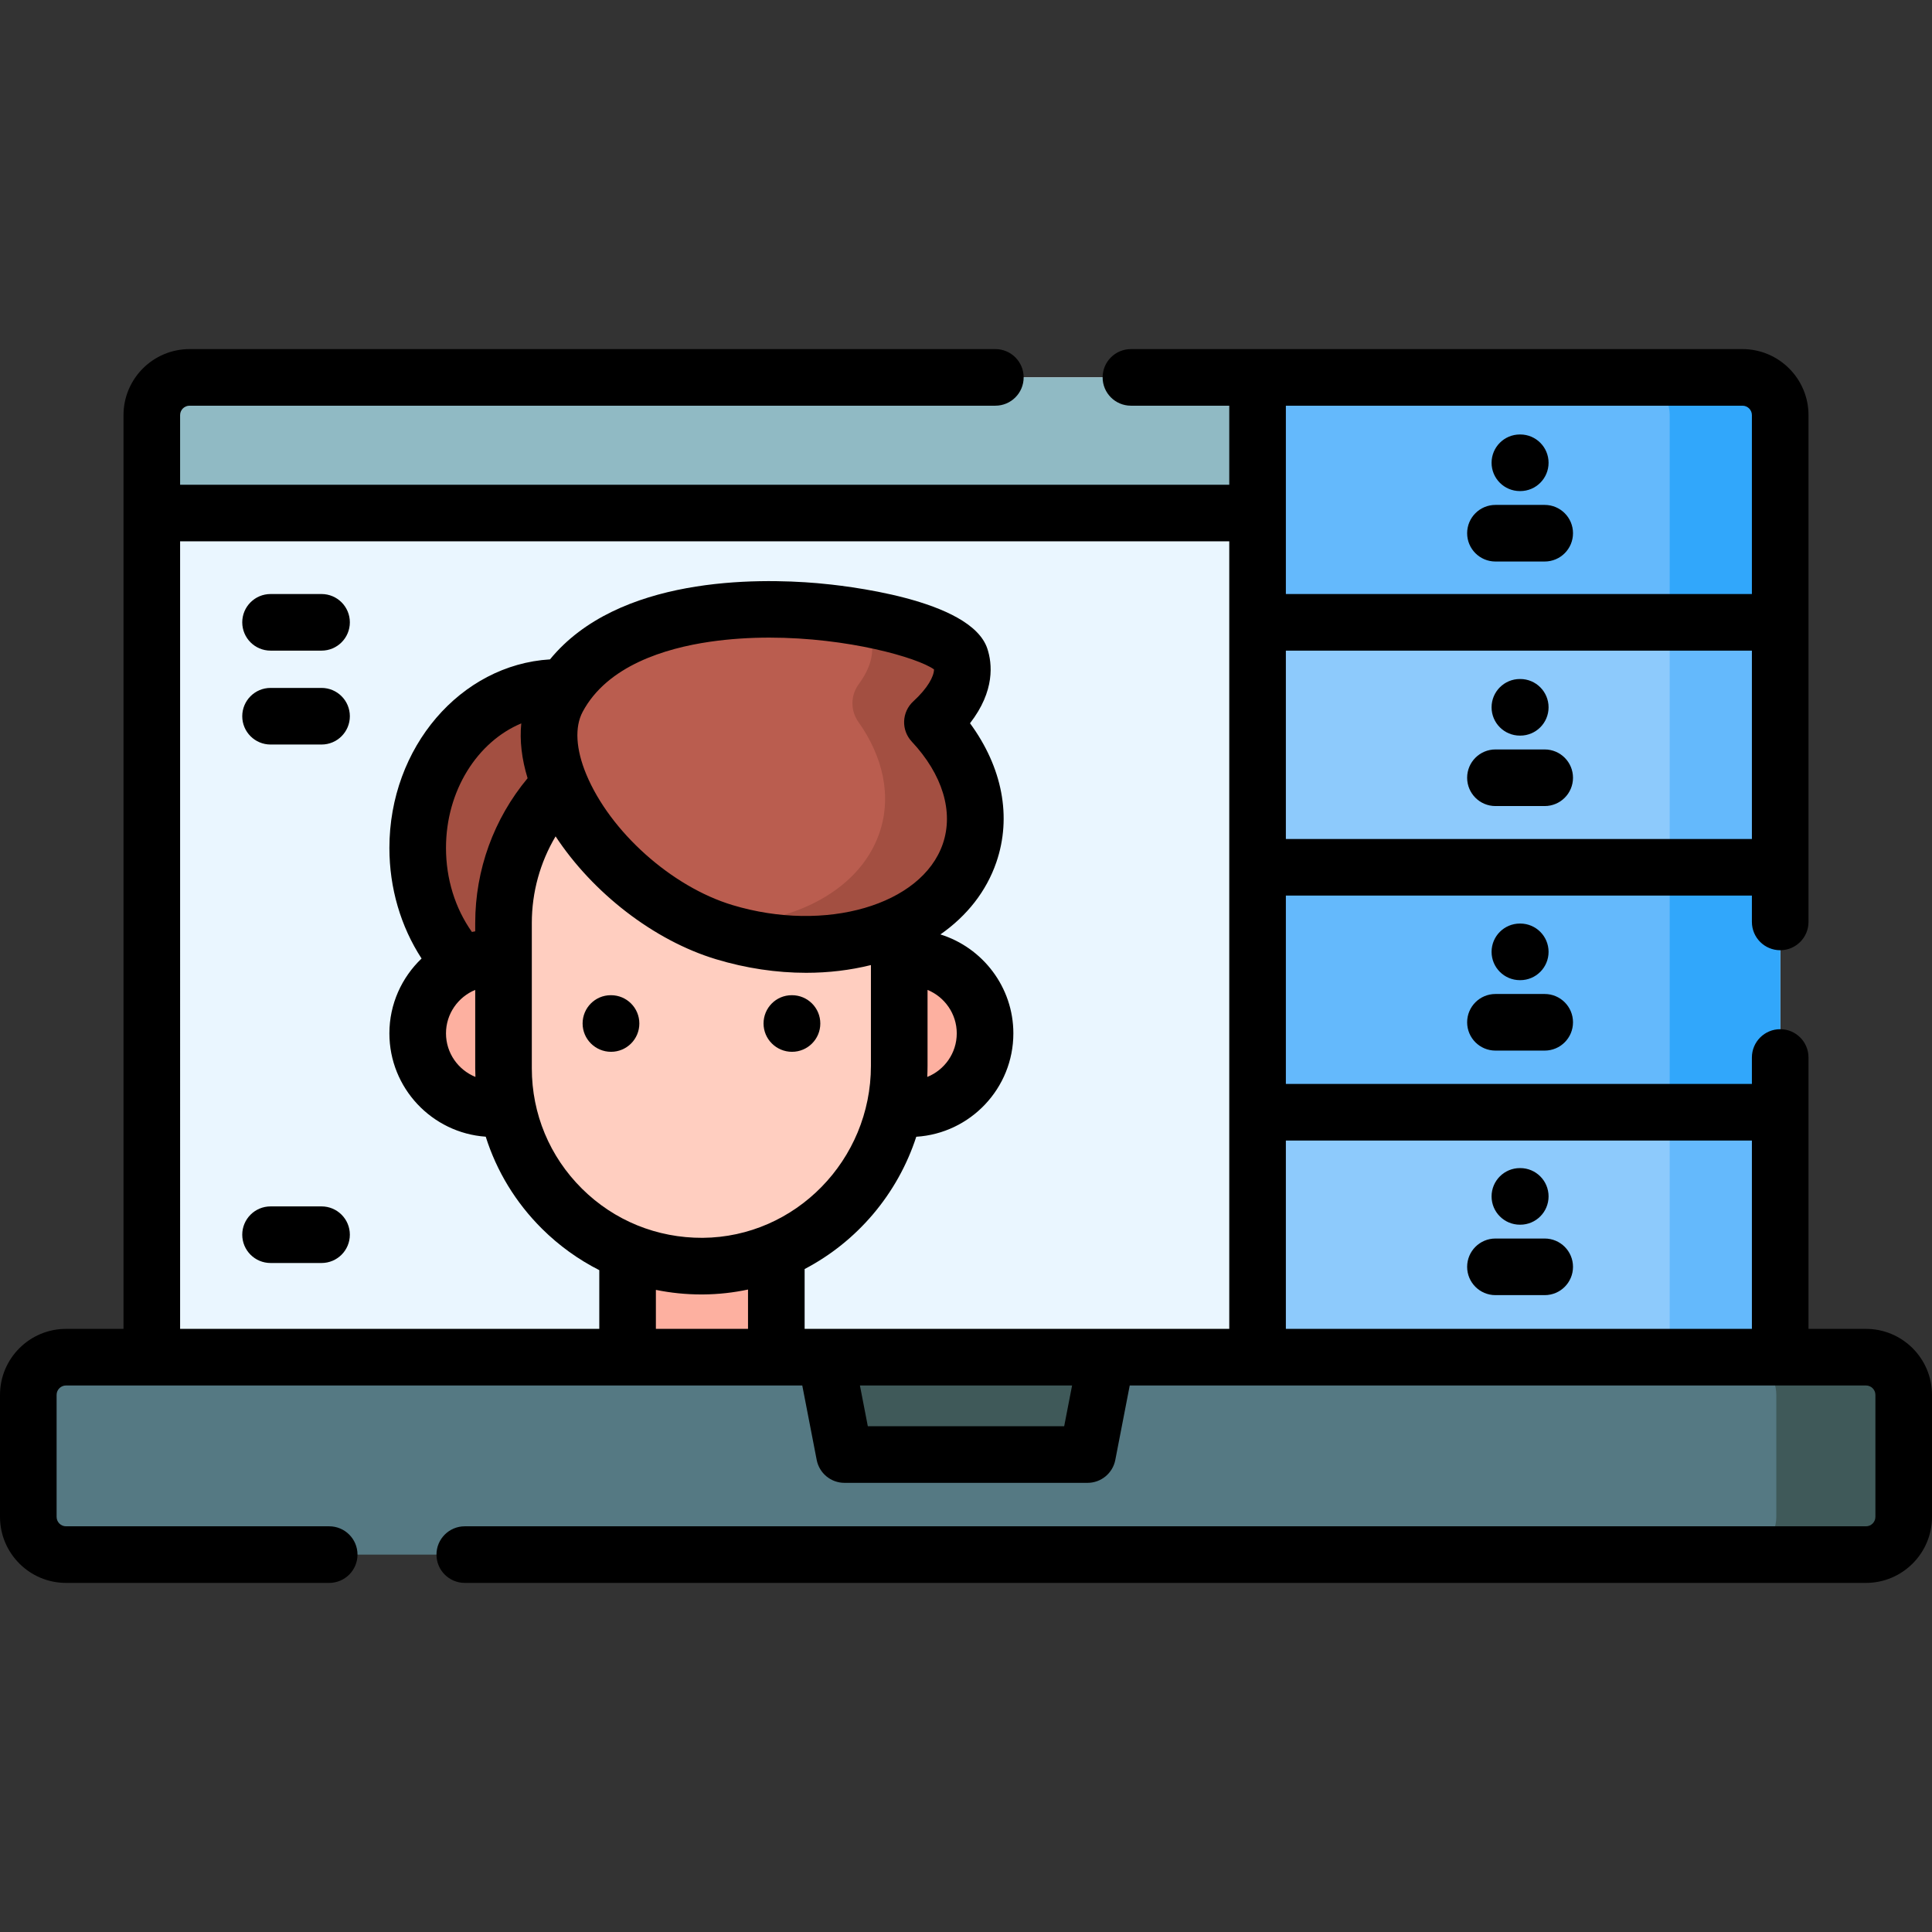 <svg id="Capa_1" enable-background="new 0 0 512 512" height="512" viewBox="0 0 512 512" width="512" xmlns="http://www.w3.org/2000/svg"><rect x="0" y="0" width="512" height="512" fill="#333333" stroke="none"/><g><path d="m461.77 385.47h-411.54c-5.523 0-10-4.477-10-10v-265.457c0-5.523 4.477-10 10-10h411.54c5.523 0 10 4.477 10 10v265.457c0 5.523-4.477 10-10 10z" fill="#eaf6ff"/><path d="m471.77 135.961v-25.948c0-5.523-4.477-10-10-10h-411.54c-5.523 0-10 4.477-10 10v25.948z" fill="#90bac4"/><g><path d="m471.77 164.926h-138.502v-64.913h128.502c5.523 0 10 4.477 10 10z" fill="#64b9fc"/><path d="m471.77 110.014v54.91h-29.28v-54.91c0-5.52-4.48-10-10-10h29.28c5.52 0 10 4.48 10 10z" fill="#31a7fb"/><path d="m333.268 164.926h138.503v64.913h-138.503z" fill="#8dcafc"/><path d="m442.49 164.924h29.28v64.91h-29.28z" fill="#64b9fc"/><path d="m333.268 229.839h138.503v64.913h-138.503z" fill="#64b9fc"/><path d="m442.49 229.834h29.28v64.92h-29.28z" fill="#31a7fb"/><path d="m333.268 294.751h138.503v64.913h-138.503z" fill="#8dcafc"/><path d="m442.49 294.754h29.28v64.91h-29.28z" fill="#64b9fc"/></g><path d="m494.5 411.987h-477c-5.523 0-10-4.477-10-10v-32.323c0-5.523 4.477-10 10-10h477c5.523 0 10 4.477 10 10v32.323c0 5.522-4.477 10-10 10z" fill="#557983"/><path d="m504.5 369.664v32.32c0 5.53-4.48 10-10 10h-33.76c5.52 0 10-4.47 10-10v-32.32c0-5.52-4.48-10-10-10h33.76c5.52 0 10 4.48 10 10z" fill="#3f5959"/><g><ellipse cx="148.249" cy="224.711" fill="#a34f41" rx="37.557" ry="42.549"/><g><g><g><g><g><g fill="#fdb0a0"><circle cx="241.086" cy="273.85" r="19.965"/><circle cx="130.656" cy="273.85" r="19.965"/></g></g></g></g><path d="m166.316 327.207h39.418v32.456h-39.418z" fill="#fdb0a0"/><g><path d="m238.305 244.578v37.873c0 28.917-23.124 52.874-52.041 53.09-29.141.21-52.832-23.341-52.832-52.433v-38.53c0-28.959 23.481-52.433 52.44-52.433 14.483 0 27.588 5.87 37.075 15.358 9.488 9.494 15.358 22.599 15.358 37.075z" fill="#ffcec0"/></g></g></g><path d="m247.097 191.4c6.226-5.702 9.189-11.834 7.44-17.139-3.616-10.967-86.755-26.586-106.745 10.85-10.184 19.072 15.231 53.194 44.146 61.922s58.018-.649 65.003-20.945c4.004-11.634-.14-24.326-9.844-34.688z" fill="#ba5d4f"/><path d="m256.943 226.089c-6.993 20.291-36.096 29.669-65.006 20.948-1.991-.596-3.961-1.324-5.912-2.152 22.151 1.162 41.492-8.064 47.019-24.111 3.351-9.741.99-20.226-5.565-29.461-2.155-3.036-2.083-7.048.123-10.047 3.106-4.221 4.299-8.479 3.037-12.311-.697-2.122-4.355-4.406-9.954-6.457 17.987 2.152 32.387 7.346 33.852 11.762 1.748 5.305-1.213 11.439-7.437 17.138 9.701 10.368 13.844 23.06 9.843 34.691z" fill="#a34f41"/></g><g><path d="m288.204 385.47h-64.408l-5-25.806h74.408z" fill="#3f5959"/><g><path d="m494.5 352.164h-15.229v-71.918c0-4.143-3.358-7.5-7.5-7.5s-7.5 3.357-7.5 7.5v7.005h-123.503v-49.912h123.503v6.98c0 4.143 3.358 7.5 7.5 7.5s7.5-3.357 7.5-7.5v-134.305c0-9.649-7.851-17.5-17.5-17.5h-162.065c-4.142 0-7.5 3.357-7.5 7.5s3.358 7.5 7.5 7.5h26.062v20.947h-278.039v-18.447c0-1.379 1.122-2.5 2.5-2.5h213.549c4.142 0 7.5-3.357 7.5-7.5s-3.358-7.5-7.5-7.5h-213.549c-9.649 0-17.5 7.851-17.5 17.5v242.15h-15.229c-9.649 0-17.5 7.851-17.5 17.5v32.322c0 9.649 7.851 17.5 17.5 17.5h69.741c4.142 0 7.5-3.357 7.5-7.5s-3.358-7.5-7.5-7.5h-69.741c-1.378 0-2.5-1.121-2.5-2.5v-32.322c0-1.379 1.122-2.5 2.5-2.5h195.109l3.823 19.733c.684 3.526 3.771 6.073 7.363 6.073h64.409c3.592 0 6.68-2.547 7.363-6.073l3.823-19.733h195.11c1.378 0 2.5 1.121 2.5 2.5v32.322c0 1.379-1.122 2.5-2.5 2.5h-371.332c-4.142 0-7.5 3.357-7.5 7.5s3.358 7.5 7.5 7.5h371.332c9.649 0 17.5-7.851 17.5-17.5v-32.322c0-9.649-7.851-17.5-17.5-17.5zm-30.229-49.913v49.913h-123.503v-49.913zm-123.503-79.912v-49.913h123.503v49.913zm121.003-114.825c1.378 0 2.5 1.121 2.5 2.5v47.412h-123.503v-49.912zm-414.042 35.947h278.038v208.703h-112.533v-15.858c13.892-7.262 24.645-19.853 29.587-35.056 14.337-.897 25.729-12.841 25.729-27.401 0-12.268-8.16-22.735-19.332-26.217 7.078-4.943 12.18-11.451 14.814-19.104 4.148-12.053 1.595-25.188-6.97-36.86 6.668-8.604 5.886-15.85 4.597-19.757-4.355-13.209-38.296-16.784-45.056-17.366-16.018-1.38-52.827-1.811-70.847 20.196-23.689 1.443-42.564 23.301-42.564 49.969 0 10.626 3.002 20.821 8.528 29.307-5.246 5.01-8.53 12.059-8.53 19.832 0 14.49 11.288 26.387 25.533 27.385 2.881 9.121 7.937 17.473 14.925 24.41 4.525 4.492 9.643 8.158 15.167 10.959v15.56h-111.086zm106.486 171.538c-8.563-8.5-13.279-19.826-13.279-31.892v-38.526c0-8.145 2.204-16.045 6.3-22.937 9.804 14.917 25.988 27.573 42.533 32.567 7.928 2.394 16.019 3.592 23.874 3.592 5.913 0 11.688-.691 17.162-2.052v26.697c0 24.958-20.005 45.41-44.595 45.591-12.095.051-23.433-4.542-31.995-13.04zm-28.278-52.664v20.772c0 .766.028 1.528.056 2.289-4.568-1.851-7.802-6.325-7.802-11.547-.001-5.18 3.212-9.648 7.746-11.514zm0-17.754v2.229c-.294.051-.586.105-.877.166-4.443-6.267-6.868-14.061-6.868-22.265 0-15.193 8.335-28.154 19.951-33.006-.456 4.53.107 9.414 1.675 14.532-8.963 10.756-13.881 24.28-13.881 38.344zm115.686-48.054c8.161 8.714 11.159 18.599 8.226 27.119-5.583 16.22-31.11 23.638-55.745 16.206-16.131-4.869-32.425-19.447-38.744-34.664-2.761-6.649-3.1-12.524-.953-16.545 6.543-12.253 21.952-16.863 33.726-18.574 5.289-.769 10.606-1.095 15.775-1.095 20.844 0 39.269 5.314 43.614 8.423-.022 1.847-1.634 4.939-5.492 8.473-1.477 1.353-2.352 3.241-2.429 5.243s.652 3.951 2.022 5.414zm4.183 85.922v-20.116c4.532 1.865 7.744 6.333 7.744 11.516 0 5.23-3.242 9.709-7.818 11.555.047-.979.074-1.964.074-2.955zm-71.991 69.715v-10.333c3.924.797 7.955 1.211 12.05 1.211.151 0 .304-.001.455-.002 4.079-.03 8.063-.478 11.913-1.301v10.425zm108.203 25.807h-52.036l-2.094-10.807h56.224z"/><path d="m402.783 324.557h.104c4.142 0 7.5-3.357 7.5-7.5s-3.358-7.5-7.5-7.5h-.104c-4.142 0-7.5 3.357-7.5 7.5s3.358 7.5 7.5 7.5z"/><path d="m396.307 343.223h13.055c4.142 0 7.5-3.357 7.5-7.5s-3.358-7.5-7.5-7.5h-13.055c-4.142 0-7.5 3.357-7.5 7.5s3.358 7.5 7.5 7.5z"/><path d="m402.783 259.751h.104c4.142 0 7.5-3.357 7.5-7.5s-3.358-7.5-7.5-7.5h-.104c-4.142 0-7.5 3.357-7.5 7.5s3.358 7.5 7.5 7.5z"/><path d="m388.807 270.918c0 4.143 3.358 7.5 7.5 7.5h13.055c4.142 0 7.5-3.357 7.5-7.5s-3.358-7.5-7.5-7.5h-13.055c-4.142 0-7.5 3.357-7.5 7.5z"/><path d="m402.783 194.945h.104c4.142 0 7.5-3.357 7.5-7.5s-3.358-7.5-7.5-7.5h-.104c-4.142 0-7.5 3.357-7.5 7.5s3.358 7.5 7.5 7.5z"/><path d="m409.362 198.612h-13.055c-4.142 0-7.5 3.357-7.5 7.5s3.358 7.5 7.5 7.5h13.055c4.142 0 7.5-3.357 7.5-7.5s-3.358-7.5-7.5-7.5z"/><path d="m402.783 130.141h.104c4.142 0 7.5-3.357 7.5-7.5s-3.358-7.5-7.5-7.5h-.104c-4.142 0-7.5 3.357-7.5 7.5s3.358 7.5 7.5 7.5z"/><path d="m396.307 148.807h13.055c4.142 0 7.5-3.357 7.5-7.5s-3.358-7.5-7.5-7.5h-13.055c-4.142 0-7.5 3.357-7.5 7.5s3.358 7.5 7.5 7.5z"/><path d="m161.933 263.74h-.073c-4.142 0-7.464 3.357-7.464 7.5s3.395 7.5 7.537 7.5 7.5-3.357 7.5-7.5-3.358-7.5-7.5-7.5z"/><path d="m209.883 278.74h.004s.003 0 .004 0c4.142 0 7.5-3.357 7.5-7.5s-3.358-7.5-7.5-7.5h-.008-.065-.008c-4.142 0-7.463 3.357-7.463 7.5s3.394 7.5 7.536 7.5z"/><path d="m85.213 319.709h-13.514c-4.142 0-7.5 3.357-7.5 7.5s3.358 7.5 7.5 7.5h13.515c4.142 0 7.5-3.357 7.5-7.5s-3.359-7.5-7.501-7.5z"/><path d="m85.213 157.424h-13.514c-4.142 0-7.5 3.357-7.5 7.5s3.358 7.5 7.5 7.5h13.515c4.142 0 7.5-3.357 7.5-7.5s-3.359-7.5-7.501-7.5z"/><path d="m85.213 182.307h-13.514c-4.142 0-7.5 3.357-7.5 7.5s3.358 7.5 7.5 7.5h13.515c4.142 0 7.5-3.357 7.5-7.5s-3.359-7.5-7.501-7.5z"/></g></g></g></svg>